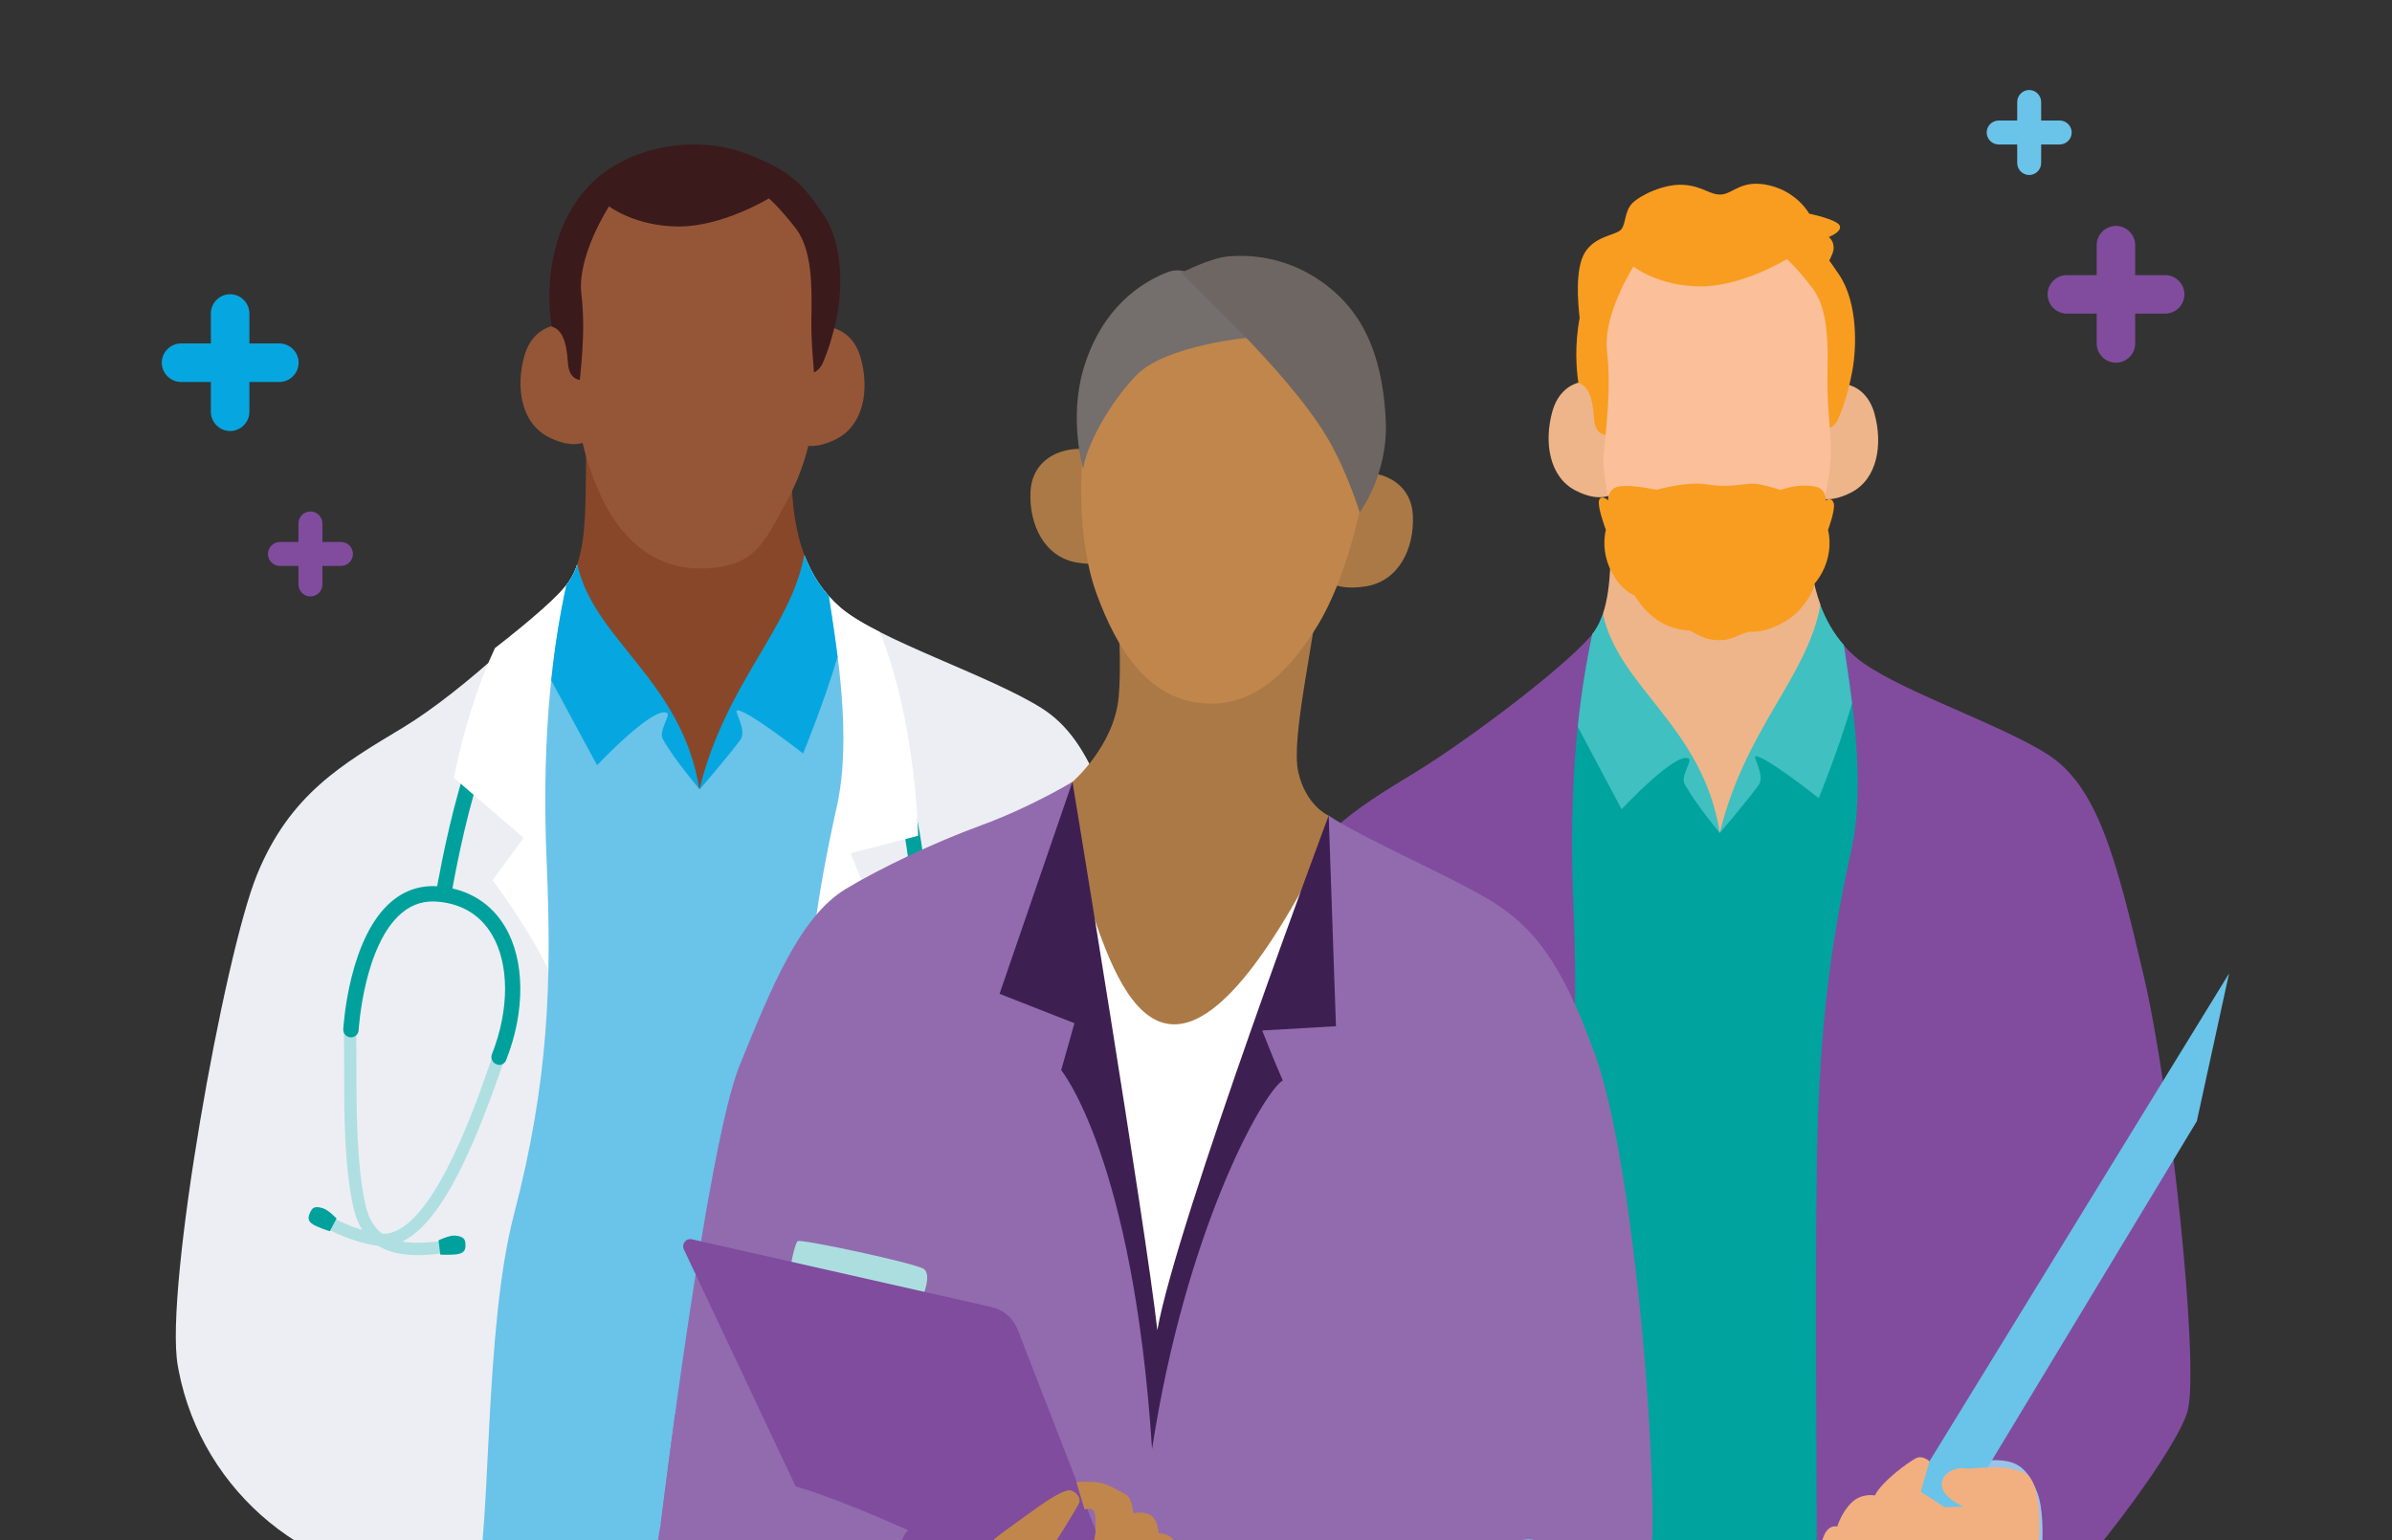 <?xml version="1.0" encoding="UTF-8"?>
<svg xmlns="http://www.w3.org/2000/svg" version="1.1" viewBox="0 0 1676.6 1080">
  <rect x="0" y="0" width="1676.6" height="1080" fill="#333333" stroke="none"/>
  <defs>
    <style>
      .cls-1 {
        fill: #f2b080;
      }

      .cls-2 {
        fill: #9bc3e8;
      }

      .cls-3 {
        fill: #746e6c;
      }

      .cls-4 {
        fill: #c1864c;
      }

      .cls-5 {
        fill: #ab7946;
      }

      .cls-6 {
        fill: #06a7e0;
      }

      .cls-7 {
        fill: #db6a6a;
      }

      .cls-8 {
        fill: #814c9e;
      }

      .cls-9 {
        fill: #addedf;
      }

      .cls-10 {
        fill: #00a39e;
      }

      .cls-11 {
        fill: #6e6662;
      }

      .cls-12 {
        fill: #a2a1a2;
      }

      .cls-13 {
        fill: #eeb58a;
      }

      .cls-14 {
        fill: #a4a3a3;
      }

      .cls-15 {
        fill: #fbbf99;
      }

      .cls-16 {
        fill: #fff;
      }

      .cls-17 {
        fill: #d9e3f4;
      }

      .cls-18 {
        fill: #926bae;
      }

      .cls-19 {
        fill: #3b1a1b;
      }

      .cls-20 {
        fill: #7f4c9e;
      }

      .cls-21 {
        fill: #eceef3;
      }

      .cls-22 {
        fill: #955638;
      }

      .cls-23 {
        fill: #00a19c;
      }

      .cls-24 {
        fill: #afdfe1;
      }

      .cls-25 {
        fill: #3e1f51;
      }

      .cls-26 {
        fill: #6ac3e9;
      }

      .cls-27 {
        fill: #89472a;
      }

      .cls-28 {
        fill: #f99d20;
      }

      .cls-29 {
        fill: #40c0c0;
      }
    </style>
  </defs>
  <!-- Generator: Adobe Illustrator 28.7.1, SVG Export Plug-In . SVG Version: 1.2.0 Build 142)  -->
  <g>
    <g id="Layer_1">
      <g>
        <g>
          <path class="cls-28" d="M1266.6,282.4l4.7-.5s1.9-25.9,1.4-34.6c-.5-8.6.5-49.9.5-49.9,0,0,10.9-15.8,11.9-22.1.9-6.2-3.3-9.1-3.3-9.1,0,0,9.9-3.8,7.6-8.2-2.4-4.3-21.3-8.2-21.3-8.2,0,0-8-14.9-27.4-19.7-19.4-4.8-25.6,5.3-33.6,6.2-8.1,1-13.3-5.8-27-6.7s-30.3,7.2-36,12.9c-5.7,5.8-4.3,14.9-8.1,18.7-3.8,3.8-18,4.3-25.1,15.8-7.1,11.5-4.8,35.5-3.8,45.1.9,9.6,4.7,28.8,5.2,41.3.5,12.5,4.2,25.9,4.2,25.9l150.1-7.1Z"/>
          <path class="cls-8" d="M1533.6,988.4c-7.8,31.6-101.4,151.4-122.2,154-20.8,2.6-42.9-73.2-42.9-73.2l-354.4,54.5c-84.7,0-157.9-61-173.6-145.4-.1-.7-.3-1.5-.4-2.2-9.1-51.3,31.4-279.8,53.5-334.4,22.1-54.6,57.2-75,98.1-100,40.9-25,113-80.2,126-99.3,2.4-3.5,4.2-7.4,5.7-11.8,12.3,39,56.8,85.8,81.5,85.8,25.3,0,59.8-47.5,71-91.9,5,13.5,12.7,25.7,24.3,35.8,25.1,22,99.9,46.2,135,68.6,35,22.4,48,72.5,67.4,155.4,19.4,83,38.8,272.6,30.9,304.2"/>
          <path class="cls-17" d="M1411.5,1142.4s0,0,0,0c0,0,0,0,0,0M1411.6,1142.4h0,0M1411.7,1142.4h0,0M1411.7,1142.3h0,0M1368.6,1069.2l-4.8.7,4.8,54h10.4s10.3,18.7,28.9,18.7c1.2,0,2.4,0,3.6-.2-.4,0-.7,0-1.1,0-20.5,0-41.8-73.3-41.8-73.3"/>
          <path class="cls-2" d="M1394.6,1023.5l-32.8,24.7,1.9,21.7,4.8-.7s21.3,73.3,41.8,73.3c.4,0,.7,0,1.1,0,0,0,0,0,0,0,0,0,0,0,0,0s0,0,0,0c0,0,0,0,0,0h0s0,0,0,0h0s0,0,0,0c3.1-.5,7.7-3.5,13.3-8.2,4.6-16.5,11.1-67,3.4-87.5-8.4-22.4-19.1-23.1-33.7-23.1"/>
          <path class="cls-10" d="M1091.3,876.9c1.9,6.5.3,8.9-6.2,10.1-5.7,1.1-9.1,1.1-9.1,1.1l-2.4-9.5s6.6-4.4,10.5-4.6c3.5-.2,6.4.4,7.1,2.9"/>
          <path class="cls-10" d="M1276,424.4c-11.2,44.4-45.7,92-71,91.9-24.7,0-69.2-46.9-81.5-85.8-1.5,4.4-3.3,8.4-5.7,11.8-.5.7-1.1,1.5-1.7,2.3-11.5,53.6-16.4,114.4-13.3,189.3,3.4,81.7,1.2,148.8-22.2,239.7-20.2,78.1-23.2,208.7-33.3,245.1l226.1-32.8c0-47.4-1.6-226.4.7-297.7,2.7-80.3,10.5-133,23.5-192.2,10.5-47.6,0-108-5.2-143.5-7.3-8.4-12.6-17.8-16.4-27.9"/>
          <path class="cls-29" d="M1298.2,493.4c-1.9-15.4-4.1-29.6-5.8-41.1-7.3-8.3-12.6-17.7-16.4-27.9-11.2,44.4-45.7,92-71,91.9-24.7,0-69.2-46.9-81.5-85.8-1.5,4.4-3.4,8.4-5.7,11.8-.5.7-1.1,1.5-1.7,2.3-4.4,20.5-7.8,42-10.2,65l30.7,57.8s38-40.8,47.1-35.5c2.6,1.5-6,12.2-2.9,17.8,7.8,14.2,24.6,34.3,24.6,34.3,0,0,17.2-19.9,27.3-33.6,4.7-6.3-4.1-19.7-2.3-20.1,5.8-1.3,44.4,29.3,44.4,29.3,0,0,14-34.2,23.3-66.2"/>
          <path class="cls-13" d="M1276,424.4c-9.8,51.3-52.4,85.8-70.6,159.5-11.6-74.4-70.7-101.5-81.9-153.5,6.3-18.7,5.6-45.2,6-74.8.6-1.8,1.3-3.5,2.1-5.2l135.9,21.9c.5,18.4,2.7,36.2,8.6,52"/>
          <path class="cls-13" d="M1131.4,272c-17.1-9.5-37.1-5.4-43.3,16.4-6.1,21.8-2.1,46.1,16.2,55.5,18.3,9.4,26.5,1.9,26.5,1.9l.5-73.8Z"/>
          <path class="cls-13" d="M1270.5,273.4c17.1-9.4,37.2-5.3,43.3,16.4,6.1,21.8,2.1,46.1-16.3,55.5-18.3,9.4-26.6,1.9-26.6,1.9l-.4-73.8Z"/>
          <path class="cls-28" d="M1129,175.6c25.8-30.3,73.6-37.6,106.5-25.3,32.9,12.3,40.1,22.4,53.5,42.2,13.4,19.8,12.3,51.4,9.4,67.2-3.2,17.4-7.6,28.4-9.8,33.7-2.2,5.3-6.1,6.6-6.1,6.6l-154.1,4.7s-10.4,3.1-11.2-11.9c-.9-14.9-4.3-22.4-10.8-24.2,0,0-10.3-54.4,22.6-93"/>
          <path class="cls-14" d="M1131.6,350.4c-.7,1.7-1.4,3.4-2.1,5.2,0-1.8,0-3.7,0-5.5l2,.3Z"/>
          <path class="cls-15" d="M1144.9,186.9s-21.6,33.7-18.5,59.7c3,26-.5,51.6-2.2,70.5-1.7,18.8,6,49,18.1,72.9,12.1,23.9,34.2,45.3,67.5,43.6,33.3-1.6,39-17.6,53.7-44.4,14.7-26.8,18.2-50.7,19.5-66.2,1.3-15.5-2.6-36.5-2.1-58.7.4-22.2.9-47.6-10.8-62.7-11.7-15.1-17.7-19.9-17.7-19.9,0,0-31,19.1-60.4,19.1-29.4,0-47.1-13.9-47.1-13.9"/>
          <polygon class="cls-26" points="1338.8 1046.7 1339.6 1060.7 1373.4 1061.6 1539.8 786.1 1562.4 682.5 1338.8 1046.7"/>
          <path class="cls-1" d="M1352.4,1024.5s-4.9-4.6-9.7-2c-4.9,2.6-23.4,15.8-28.6,26,0,0-9.4-2-16.6,5.3-7.1,7.2-9.7,16.5-9.7,16.5,0,0-6.2-2-9.7,7.2-3.6,9.2-1.3,20.4,5.5,28,6.8,7.6,16.5,24.7,23.7,34.9,7.1,10.2,26.3,14.5,37.7,6.6,11.4-7.9,70.8-33.2,77.9-40.1,7.1-6.9,11.7-66.8-3.8-74.1-15.6-7.3-36-2.3-42.2-3.3-6.2-1-16.2,3.3-15.9,11.8.3,8.6,15.2,15.1,15.2,15.1l-13.3.3-16.6-10.9,6.2-21.4Z"/>
          <path class="cls-7" d="M1236.4,358.7c-24.9,2-53.9,2.8-63.9,2.4,11.8,17.1,47.9,21.7,63.9-2.4"/>
          <path class="cls-28" d="M1285.2,352.7c-1.3-4.6-5.6-1.8-5.6-1.8,0,0,1-4.9-4-8.5-1.7-1.2-4.9-1.7-8.4-1.9-7.7-.3-15.3,1.2-22.3,4.3l-30,2.1s-15.2-.5-23.8,0c-8.5.5-36-4.6-36-4.6,0,0-18.7-3.6-23.8,0-5,3.6-4,8.5-4,8.5,0,0-5.2-4.5-6.5.1s4.8,20.6,4.8,20.6c0,0-4.7,15.8,5.7,32.5,1.7,2.8,3.5,5.1,5.3,7,3.1,3.2,6.1,5.2,9.1,6.5,3.4,5.4,8.2,11.6,14.3,16.1,9.4,6.9,19.6,8.4,24.8,8.6,8.6,5.1,13.1,6.9,22.4,6.6,8-.3,15.2-6.2,20.5-5.9,9.5.6,25-6,32.9-14.6,5.3-5.7,10.9-13.8,11-18.8,1.3-1.5,2.7-3.3,4-5.4,10.4-16.8,5.7-32.5,5.7-32.5,0,0,5.3-14.3,4-18.9"/>
          <path class="cls-7" d="M1239.2,358.3c-25,.9-54,.5-63.9-.4"/>
          <path class="cls-28" d="M1149.9,347.5c-1.8-1,29.7-10.6,45.5-8,15.9,2.6,23.4,0,32.6-.4,9.2-.4,39.2,11,39.2,11,0,0-17.5,8.5-46.8,10.1-29.2,1.7-45.1.8-70.6-12.8"/>
        </g>
        <g>
          <path class="cls-26" d="M1422.3,122.7h0c-4.6,0-8.4-3.8-8.4-8.4v-42.8c0-4.6,3.8-8.4,8.4-8.4s8.4,3.8,8.4,8.4v42.8c0,4.6-3.8,8.4-8.4,8.4"/>
          <path class="cls-26" d="M1392.5,92.9h0c0-4.6,3.8-8.4,8.4-8.4h42.8c4.6,0,8.4,3.8,8.4,8.4s-3.8,8.4-8.4,8.4h-42.8c-4.6,0-8.4-3.8-8.4-8.4"/>
          <path class="cls-8" d="M1483.1,254.3h0c-7.4,0-13.5-6.1-13.5-13.5v-68.9c0-7.4,6.1-13.5,13.5-13.5s13.5,6.1,13.5,13.5v68.9c0,7.4-6.1,13.5-13.5,13.5"/>
          <path class="cls-8" d="M1435.2,206.4h0c0-7.4,6.1-13.5,13.5-13.5h68.9c7.4,0,13.5,6.1,13.5,13.5s-6.1,13.5-13.5,13.5h-68.9c-7.4,0-13.5-6.1-13.5-13.5"/>
          <path class="cls-6" d="M161.3,302.2h0c-7.4,0-13.5-6.1-13.5-13.5v-68.9c0-7.4,6.1-13.5,13.5-13.5s13.5,6.1,13.5,13.5v68.9c0,7.4-6.1,13.5-13.5,13.5"/>
          <path class="cls-6" d="M113.4,254.3h0c0-7.4,6.1-13.5,13.5-13.5h68.9c7.4,0,13.5,6.1,13.5,13.5s-6.1,13.5-13.5,13.5h-68.9c-7.4,0-13.5-6.1-13.5-13.5"/>
          <path class="cls-8" d="M217.6,418.2h0c-4.6,0-8.4-3.8-8.4-8.4v-42.8c0-4.6,3.8-8.4,8.4-8.4s8.4,3.8,8.4,8.4v42.8c0,4.6-3.8,8.4-8.4,8.4"/>
          <path class="cls-8" d="M187.8,388.4h0c0-4.6,3.8-8.4,8.4-8.4h42.8c4.6,0,8.4,3.8,8.4,8.4s-3.8,8.4-8.4,8.4h-42.8c-4.6,0-8.4-3.8-8.4-8.4"/>
        </g>
        <g>
          <path class="cls-21" d="M833.1,969.6c-8.1,32.5-105.7,155.9-127.4,158.6-21.7,2.7-33.9-19-33.9-19h-365.6c-88,0-164.3-62-181-148.4-.2-1.1-.4-2.3-.6-3.4-9.5-52.8,32.5-288,55.6-344.3,23-56.2,59.6-77.3,102.3-103,42.7-25.8,102.6-82.7,116.2-102.3,2.5-3.6,4.4-7.6,5.9-12.2,12.9,40.1,59.3,88.3,85.1,88.3s62.4-49,74-94.7c5.2,13.9,13.3,26.4,25.4,36.8,26.2,22.6,104.4,47.4,141,70.5,36.6,23,50.1,74.5,70.5,159.9,20.3,85.4,40.7,280.6,32.5,313.1"/>
          <path class="cls-23" d="M611.7,797.4c2.8,15.6,17.7,26.1,33.3,23.3,15.6-2.8,26.1-17.7,23.3-33.3-2.8-15.6-17.7-26.1-33.3-23.3-15.6,2.8-26.1,17.7-23.3,33.3"/>
          <path class="cls-23" d="M615.4,796.7c2.4,13.6,15.4,22.7,29,20.3,13.6-2.4,22.7-15.4,20.3-29-2.4-13.6-15.4-22.7-29-20.3-13.6,2.4-22.7,15.4-20.3,29"/>
          <path class="cls-24" d="M265,873.4c0,0,.2,0,.3,0,36.1,4.6,64.3-62.2,84.8-120.8,1.1-3,2-5.6,2.7-7.6.8-2.2-.3-4.7-2.6-5.5-2.2-.8-4.7.3-5.5,2.6-.7,2-1.6,4.6-2.7,7.7-10.3,29.5-41.8,119.4-75.6,115.1,0,0-.2,0-.2,0-21.4-2.8-39.6-14.9-39.7-15.1-2-1.3-4.7-.8-6,1.2-1.3,2-.8,4.7,1.2,6,.8.5,20,13.4,43.5,16.5"/>
          <path class="cls-24" d="M283.1,879.4c9.8,1.3,19.6.2,27-.6,1.6-.2,3.1-.3,4.4-.5,2.4-.2,4.1-2.3,3.9-4.7-.2-2.4-2.3-4.1-4.7-3.9-1.4.1-3,.3-4.6.5-24.2,2.7-46.5,2.7-52.9-25.2-6.3-27.8-6.4-68.3-6.4-97.8,0-9.2,0-17.9-.2-25,0-2.4-2-4.3-4.4-4.2-2.4,0-4.3,2-4.2,4.4.2,7,.2,15.6.2,24.8,0,31.6,0,71,6.6,99.7,5.2,23,20.2,30.6,35.3,32.5"/>
          <path class="cls-23" d="M640.6,797.2c2.6,0,4.9-2.1,5.2-4.8,0-.4,5.1-43.6,5.1-93,0-3.8,0-7.8,0-12.2.4-53.5,1.2-152.9-55.5-210.4-2.1-2.1-5.5-2.1-7.6,0-2.1,2.1-2.1,5.5,0,7.6,53.6,54.2,52.8,150.8,52.4,202.7,0,4.4,0,8.5,0,12.3,0,48.7-5,91.3-5,91.7-.4,3,1.8,5.7,4.7,6,.3,0,.5,0,.8,0"/>
          <path class="cls-23" d="M310.1,630.5c0,0,.2,0,.3,0,2.9.5,5.7-1.5,6.2-4.4,0-.3,5.9-35.1,15.3-68.6l.6-2.1c9.2-33,18-64.1,61.3-88.3,2.6-1.4,3.5-4.7,2.1-7.4-1.5-2.6-4.7-3.5-7.4-2.1-47.3,26.3-57,61.1-66.4,94.8l-.6,2.1c-9.6,34.1-15.5,69.4-15.6,69.8-.5,2.8,1.4,5.5,4.1,6.2"/>
          <path class="cls-23" d="M349.1,746.6c2.4.3,4.8-1,5.7-3.4,13.5-34.2,13.2-70.1-.9-93.6-9.6-16.1-25-25.8-44.5-28-13.2-1.5-24.9,2-34.9,10.4-30,25.3-33.7,87-33.9,89.6-.2,3,2.1,5.5,5.1,5.7,3,.2,5.5-2.1,5.7-5.1,0-.6,3.6-59.7,30.1-82,7.7-6.5,16.4-9.1,26.7-7.9,16.3,1.8,28.6,9.6,36.5,22.8,12.4,20.7,12.4,52.9.1,84-1.1,2.8.3,5.9,3,7,.4.2.9.3,1.3.3"/>
          <path class="cls-23" d="M218.3,848.3c-3.5,6.1-2.5,8.8,3.9,11.6,5.6,2.5,9,3.3,9,3.3l4.7-8.9s-5.7-6-9.6-7.2c-3.5-1.1-6.6-1.2-7.9,1.2"/>
          <path class="cls-23" d="M326,870.1c1.1,6.9-.9,9.1-7.8,9.5-6.1.4-9.6,0-9.6,0l-1.2-10s7.5-3.6,11.5-3.3c3.6.3,6.6,1.3,7,3.9"/>
          <path class="cls-16" d="M563.8,389.2c-11.6,45.7-47.7,94.7-74,94.7s-72.2-48.2-85.1-88.3c-1.5,4.5-3.5,8.6-5.9,12.2-6.5,9.5-27.3,27.5-51.9,46.6-20.4,43.9-28.7,91-28.7,91l48.8,42-21.7,29.8s43.4,56.9,51.5,96.2c8.1,39.3,162.7,9.5,162.7,9.5l56.9-75.9-20.3-48.8,47.4-12.2s-1-77.9-26.7-142.8c-11.4-5.8-21.1-11.5-27.6-17.1-12.1-10.4-20.1-22.9-25.4-36.8"/>
          <path class="cls-26" d="M563.8,389.2c-11.6,45.7-47.7,94.7-74,94.7s-72.2-48.2-85.1-88.3c-1.5,4.5-3.5,8.6-5.9,12.2-.5.7-1.1,1.5-1.8,2.4-12,55.2-17.1,117.8-13.8,194.8,3.6,84,1.4,153.2-23,246.7-21,80.4-15.9,220.5-26.4,257.9l225.6-.4c0-48.8.3-272.1,2.7-345.6,2.7-82.7,10.8-136.9,24.4-197.9,10.9-49,0-111.1-5.5-147.7-7.6-8.6-13.2-18.3-17.1-28.7"/>
          <path class="cls-6" d="M587,460.2c-2-15.9-4.3-30.4-6.1-42.3-7.6-8.6-13.2-18.3-17.1-28.7-11.6,45.7-47.7,94.7-74,94.7s-72.2-48.2-85.1-88.3c-1.5,4.5-3.5,8.6-5.9,12.2-.5.7-1.1,1.5-1.8,2.4-4.6,21.1-8.2,43.3-10.6,66.9l32.1,59.4s39.6-42,49.1-36.6c2.7,1.5-6.2,12.6-3,18.3,8.1,14.6,25.8,35.2,25.8,35.2,0,0,17.9-20.5,28.5-34.6,4.9-6.5-4.3-20.2-2.4-20.7,6.1-1.4,46.4,30.2,46.4,30.2,0,0,14.6-35.3,24.3-68.2"/>
          <path class="cls-27" d="M563.8,389.2c-10.2,52.8-54.6,88.4-73.6,164.3-12.2-76.6-73.9-104.4-85.6-157.9,6.6-19.2,5.8-46.5,6.2-77,.7-1.8,1.4-3.6,2.2-5.4l141.8,22.5c.5,19,2.8,37.2,9,53.5"/>
          <path class="cls-22" d="M412.8,232.5c-17.8-9.7-38.8-5.5-45.2,16.9-6.4,22.4-2.2,47.4,17,57.1,19.1,9.7,27.7,2,27.7,2l.5-76Z"/>
          <path class="cls-22" d="M558,233.8c17.8-9.7,38.8-5.5,45.2,16.9,6.4,22.4,2.2,47.4-17,57.1-19.1,9.7-27.7,2-27.7,2l-.5-76Z"/>
          <path class="cls-19" d="M410.2,133.2c26.9-31.2,76.8-38.7,111.1-26.1,34.3,12.7,41.9,23,55.9,43.4,14,20.3,12.9,52.9,9.8,69.1-3.4,17.9-7.9,29.3-10.2,34.7-2.3,5.4-6.3,6.8-6.3,6.8l-160.8,5s-10.8,3.2-11.7-12.2c-.9-15.4-4.5-23-11.3-24.9,0,0-10.8-56,23.5-95.8"/>
          <path class="cls-12" d="M413,313.2c-.8,1.8-1.5,3.5-2.2,5.4,0-1.9,0-3.8,0-5.7l2.1.3Z"/>
          <path class="cls-22" d="M426.8,144.8s-22.5,34.7-19.3,61.4c3.2,26.7-.5,53.1-2.3,72.5-1.8,19.4,6.3,50.4,19,75,12.7,24.6,35.7,46.6,70.5,44.8,34.8-1.7,40.7-18.1,56-45.7,15.4-27.6,19-52.2,20.3-68.1,1.4-16-2.7-37.6-2.3-60.5.4-22.8.9-49-11.3-64.6-12.2-15.5-18.5-20.5-18.5-20.5,0,0-32.3,19.7-63,19.7s-49.1-14.2-49.1-14.2"/>
          <path class="cls-5" d="M469.2,1048.2c21.2,4.7,90.5-4.9,113.5,9.5l9.7-72.2s-35-2.9-59.1-10.9c-24.1-8-53.1-20.4-53.1-20.4,0,0-9.9,58.9-11.1,94.1"/>
          <path class="cls-18" d="M931.3,571.8c22.9,15.7,89.4,44.3,114.7,60.4,25.2,16.1,47,36.7,72.2,107.8,25.2,71.1,36.2,234.5,36.2,234.5,0,0-13.3,10.9-60.3,19-47,8-76.8,8-75.7,11.5,1.1,3.4,1.1,115.8,1.1,151.3l-397-10-10.6-158.5s-11.2,74.7-45.6,64.3c-34.4-10.3-103.3,17-103.3,17,0,0,32.5-265.9,55.4-322.1,22.9-56.2,42.4-104.3,74.5-123.8,22.8-13.8,60.8-32.1,95.2-44.7,34.4-12.6,63.4-30.2,63.4-30.2l179.6,23.7Z"/>
          <path class="cls-5" d="M925.2,407.5c-3.8,42-20.6,110.1-15.2,133.8,5.3,23.7,21.3,30.6,21.3,30.6,0,0-5.9,49.9-24.7,72.4-15.4,18.4-25.3,47.7-31.8,64.2-3.8,9.6-81.2,94.4-81.2,94.4,0,0-22.6-134-28.5-150.4-9.3-25.6-13.4-104.3-13.4-104.3,0,0,29.3-25.2,32.4-59.6,3.1-34.4-3.3-88.7-3.3-88.7l144.5,7.6Z"/>
          <path class="cls-5" d="M946.1,332.2c21.7-4.1,43.1,5.9,44.2,29.2,1.1,23.3-9.9,46-32.9,49.7-23.1,3.7-30.3-6.1-30.3-6.1l19-72.8Z"/>
          <path class="cls-5" d="M766.5,315.6c-21.7-4.1-43.1,5.9-44.2,29.2-1.1,23.3,9.9,46,32.9,49.7,23.1,3.7,30.3-6.1,30.3-6.1l-19-72.8Z"/>
          <path class="cls-4" d="M954.3,351.8s-9.7,52.7-31,87.1c-21.2,34.4-47,58.5-83.1,53.9-36.1-4.6-57.3-37.3-71.7-76.8-14.3-39.6-10.9-90.6-8.6-109.5,2.3-18.9,17.8-61.3,49.9-78.5,32.1-17.2,71.7-21.2,106.6,1.7,35,22.9,45.9,78,37.8,122.1"/>
          <path class="cls-3" d="M876.3,236.6s-59.1,5.2-79.7,26.4c-20.6,21.2-36.1,52.2-37.3,65.9,0,0-10.3-34.4,0-69.9,10.3-35.5,32.7-57.9,59.1-68.2,26.4-10.3,57.9,45.9,57.9,45.9"/>
          <path class="cls-11" d="M868.8,232c21.8,22.4,47,50.5,61.3,74.5,14.3,24.1,22.9,52.7,22.9,52.7,0,0,20.1-26.4,18.3-64.2-2.5-54.7-21.8-80.8-44.1-96.9-22.4-16.1-46.4-20.1-66.5-18.3-12.6,1.1-32.7,11.5-32.7,11.5l40.7,40.7Z"/>
          <path class="cls-4" d="M1143.5,979.7c2.3,31,20.6,118.1-10.3,141-31,22.9-137.6,49.3-181.2,55-43.6,5.7-105.5,10.3-123.8,12.6-18.3,2.3-61.2-44-65-47.8-3.8-3.8,3.1-36.7,3.8-40.5.8-3.8,14.5-1.5,14.5-1.5,0,0,21.4,29.8,29.8,29.8s35.2-15.3,35.2-15.3c0,0-4.6-2.3-13.8-3.1-9.2-.8-22.2-.8-22.2-.8,0,0-6.1-7.6-.8-11.5,5.3-3.8,25.2-12.2,44.3-9.2,19.1,3.1,24.5,16.8,48.9,15.3,24.5-1.5,95.6-39.7,109.3-45.1,13.8-5.3,20.6-8.4,20.6-8.4l-5.3-49.7s24.5-1.5,57.3-7.6c32.9-6.1,58.5-13.4,58.5-13.4"/>
          <path class="cls-9" d="M646.9,908.6s6.3-14.9.6-18.9c-5.7-4-86-21.2-88.3-19.5-2.3,1.7-5.2,18.3-5.2,18.3l92.9,20.1Z"/>
          <path class="cls-20" d="M695,916.4l-210.1-47.5c-4-.9-7.3,3.2-5.6,7l109.2,231.6,206.4,35-81.6-210.3c-3.1-8-9.9-13.9-18.3-15.8"/>
          <path class="cls-4" d="M474.2,1125.3c10.7,15.3,84.1,26,127.7,28.3,43.6,2.3,123.8.8,148.3,0,24.5-.8,56.6-6.9,63.4-13,6.9-6.1,11.1-58.3,8.2-61.7-2.9-3.4-9.8-4-9.8-4,0,0-.6-9.7-5.7-12.6-5.2-2.9-12.1-1.2-12.1-1.2,0,0-.6-10.9-5.2-13.2-4.6-2.3-13.2-8-20.6-8.6-7.4-.6-13.8,0-13.8,0l5.7,18.9s7.5-2.9,7.5,5.2,2.3,21.2-9.2,24.1c-11.5,2.9-18.9-6.3-18.9-6.3,0,0,14.9-23.5,16.6-27.5,1.7-4-3.5-9.2-7.5-8.6-4,.6-10.9,4-25.8,14.9-14.9,10.9-26.4,18.3-31.5,24.7-5.2,6.3-29.2,7.5-59.1-3.4-29.8-10.9-49.9-23.5-49.9-23.5-23.1-14.4-113.4-17.1-113.9-9.6-2.3,35.2-5.3,61.9,5.3,77.2"/>
          <path class="cls-5" d="M1029.2,1015.2l-1.6-14.5s24.5-1.5,57.3-7.6c32.9-6.1,58.5-13.4,58.5-13.4.7,9.3,2.8,23.8,4.7,40.1-53.8-3.9-106.6-4.4-118.9-4.5"/>
          <path class="cls-16" d="M761.9,664.5l-2.7-44.4c20.1,60.3,52.9,186.1,154.7,1.3l-22.8,69.7-81,255.2-26.5-187.2-21.8-94.6Z"/>
          <path class="cls-25" d="M751.7,548.1l-51.1,148.7,52.5,20.6-9.3,32.9s50.5,61.5,63.7,265.7c23.3-152.3,77.1-249.3,91.6-258.5-5.1-11.3-14.4-35-14.4-35l51.7-3-5.1-147.7s-106.8,285.6-120.1,360.8c-8.2-73.1-59.5-384.5-59.5-384.5"/>
          <path class="cls-4" d="M474.2,1125.3c10.7,15.3,84.1,26,127.7,28.3,43.6,2.3,123.8.8,148.3,0,24.5-.8,56.6-6.9,63.4-13,6.9-6.1,11.1-58.3,8.2-61.7-2.9-3.4-9.8-4-9.8-4,0,0-.6-9.7-5.7-12.6-5.2-2.9-12.1-1.2-12.1-1.2,0,0-.6-10.9-5.2-13.2-4.6-2.3-13.2-8-20.6-8.6-7.4-.6-13.8,0-13.8,0l5.7,18.9s7.5-2.9,7.5,5.2,2.3,21.2-9.2,24.1c-11.5,2.9-18.9-6.3-18.9-6.3,0,0,14.9-23.5,16.6-27.5,1.7-4-3.5-9.2-7.5-8.6-4,.6-10.9,4-25.8,14.9-14.9,10.9-26.4,18.3-31.5,24.7-5.2,6.3-29.2,7.5-59.1-3.4-29.8-10.9-49.9-23.5-49.9-23.5-23.1-14.4-113.4-17.1-113.9-9.6-2.3,35.2-5.3,61.9,5.3,77.2"/>
          <path class="cls-18" d="M473.1,991.6l-10,77.4s-8.9,37.9,2.4,56.8c11.3,18.9,86,35.9,153.1,35.9-2.8-34,10.4-83.2,18-88.8-51-22.7-81.3-33.1-104.9-36.9-23.6-3.8-58.6-44.4-58.6-44.4"/>
          <path class="cls-18" d="M1154.4,974.5s7.2,93.8,2.1,124.8c-5.2,30.9-38.2,37.1-54.7,46.4-16.5,9.3-96.9,29.9-140.3,36.1-1-30.9-11.3-79.4-40.2-87.7,48.5-21.7,96.2-44.5,96.2-44.5l-1.8-48.5,21.1-13.2,117.6-13.4Z"/>
          <path class="cls-26" d="M1071.3,1175.1h0c-7.4,0-13.5-6.1-13.5-13.5v-68.9c0-7.4,6.1-13.5,13.5-13.5s13.5,6.1,13.5,13.5v68.9c0,7.4-6.1,13.5-13.5,13.5"/>
        </g>
      </g>
    </g>
  </g>
</svg>